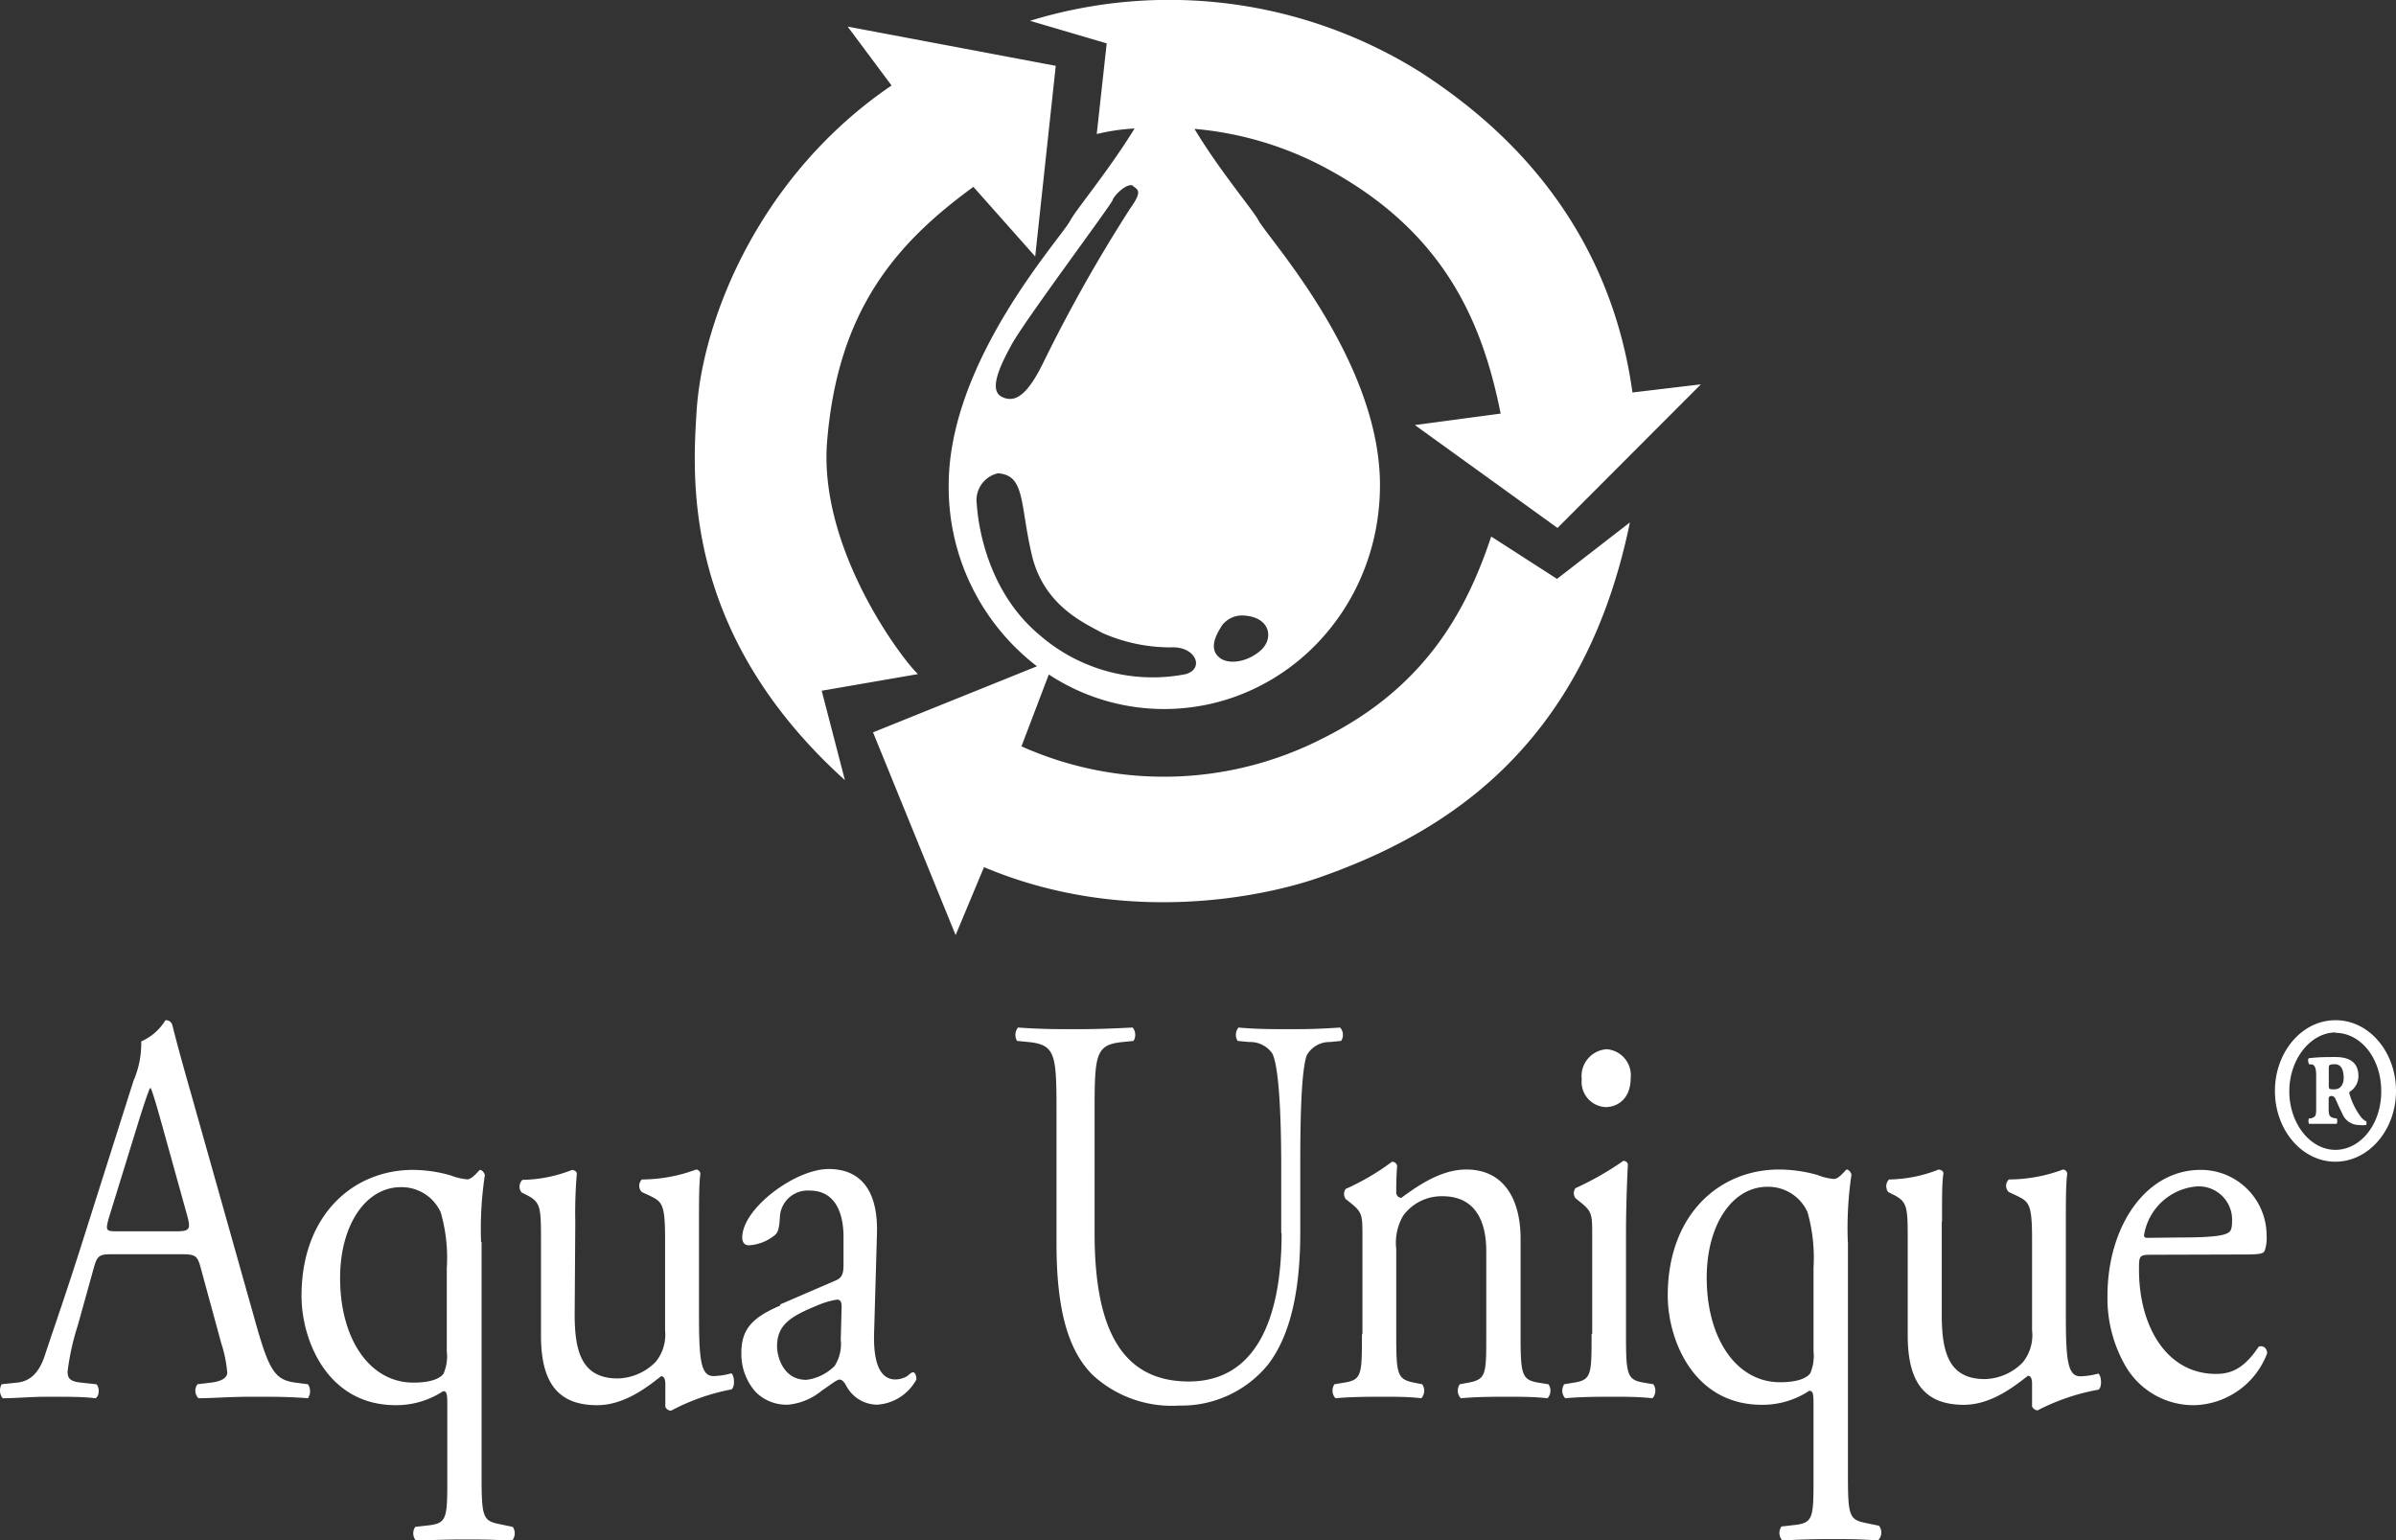 <svg xmlns="http://www.w3.org/2000/svg" width="190" height="122.15" viewBox="0 0 190 122.15">
  <rect x="0" y="0" width="190" height="122.15" fill="#333333" stroke="none"/>
  <g id="Layer_2" data-name="Layer 2">
    <g id="Layer_1-2" data-name="Layer 1">
      <g id="Layer_1-3" data-name="Layer_1">
        <path d="M70.7,6.78,67.22,2.11l16.5,3.11L82.09,20.34l-4.9-5.52C71.05,19.29,66.44,24.6,65.59,35c-.69,8.43,5.81,17.13,7.2,18.46l-7.63,1.32L67,61.87C54.12,50.24,54.9,38,55.24,32.6c.47-7.34,5-18.71,15.46-25.82ZM17.54,106.51a10.34,10.34,0,0,1,.48,2.34c0,.45-.52.71-1.29.8l-1.07.13a.85.85,0,0,0,.08,1.11c1.07,0,2.46-.12,4.23-.12s2.94,0,4.45.12a1,1,0,0,0,0-1.11l-1-.13c-1.58-.22-2.06-.88-3.13-4.68l-5-17.74c-.55-1.94-1.14-4-1.62-5.92a.52.52,0,0,0-.55-.4,4.26,4.26,0,0,1-1.92,1.68,7.48,7.48,0,0,1-.62,3.14L6.8,97.65c-1.55,4.94-2.58,7.81-3.24,9.83-.52,1.59-1.33,2.08-2.21,2.17l-1.22.13a1,1,0,0,0,.08,1.11c1,0,2.32-.12,3.53-.12,1.73,0,2.87,0,3.83.12.33-.17.33-.89.07-1.11l-1.21-.13c-.89-.09-1.07-.35-1.07-.88a19.67,19.67,0,0,1,.81-3.66l1.29-4.64c.26-.92.48-1,1.4-1h5.55c1.11,0,1.25.13,1.51,1.09ZM183.67,87.76c0,.71,0,.79-.4.93l-.15,0c-.08,0-.08.4,0,.44.33,0,.66,0,1.06,0s.74,0,1.11,0a.49.49,0,0,0,0-.44l-.11,0c-.52-.09-.52-.27-.52-.93v-.62a.2.2,0,0,1,.22-.22.35.35,0,0,1,.33.26c.19.4.33.76.52,1.11a1.43,1.43,0,0,0,1.36.93,1.87,1.87,0,0,0,.52,0c.07,0,.07-.31,0-.31s-.19-.13-.34-.26a5.65,5.65,0,0,1-.92-1.77c-.07-.18-.07-.26,0-.31a1.45,1.45,0,0,0,.67-1.23c0-1.29-1-1.51-1.84-1.51-.63,0-1.29,0-2.06.09-.12,0-.12.31,0,.49h.15c.29,0,.4.31.4.88Zm1-3c0-.27,0-.36.48-.36s.7.4.7,1.11c0,.35-.15.88-.74.88-.4,0-.44,0-.44-.31V84.76Zm.52-3.85c-2.65,0-4.79,2.52-4.79,5.61s2.14,5.61,4.79,5.61S190,89.61,190,86.52,187.87,80.91,185.22,80.91Zm0,1c2,0,3.64,2,3.64,4.64s-1.66,4.64-3.64,4.64-3.65-2.08-3.65-4.64S183.23,81.88,185.22,81.88Zm-7.77,17.58c1.55,0,2.06,0,2.17-.31a3,3,0,0,0,.15-1.15,5.21,5.21,0,0,0-5.23-5.25c-4.41,0-7.39,4.55-7.39,10a10.73,10.73,0,0,0,1.54,5.74,6.24,6.24,0,0,0,5.34,2.92,6.35,6.35,0,0,0,5.78-4.11c0-.4-.3-.66-.67-.53-1.14,1.72-2.17,2.16-3.38,2.16-3.94,0-6.11-3.8-6.11-8.26,0-1.1,0-1.19,1-1.19Zm-7.14-1.32c-.26,0-.26-.14-.26-.22a4.62,4.62,0,0,1,4.09-3.85A2.64,2.64,0,0,1,177,96.86c0,.57-.11.75-.22.84-.29.26-1.1.44-3.83.44ZM154,96.9c0-2.16,0-3.09.11-3.84,0-.18-.15-.27-.37-.31a11.08,11.08,0,0,1-3.94.79.77.77,0,0,0-.07,1l.44.22c1.11.57,1.11,1,1.11,3.75v7.38c0,3.57,1.21,5.52,4.45,5.52,2.17,0,4-1.46,5.08-2.3.22,0,.33.22.33.62v1.81a.52.52,0,0,0,.44.31,17,17,0,0,1,4.82-1.64c.3-.17.26-1.06,0-1.28a5.55,5.55,0,0,1-1.44.22c-1,0-1.14-1.32-1.14-4.81V96.9c0-1.63,0-3,.11-3.84a.36.36,0,0,0-.33-.31,12.4,12.4,0,0,1-4.3.79.68.68,0,0,0,0,1l.48.22c1.1.53,1.36.61,1.36,3.49v7.24a3.43,3.43,0,0,1-.74,2.56,4.34,4.34,0,0,1-3,1.32c-2.79,0-3.42-2-3.42-5.07V96.9Zm-7.47,1.59a28.79,28.79,0,0,1,.29-5.34c-.07-.22-.22-.4-.4-.4-.41.44-.7.75-1,.75a4.62,4.62,0,0,1-1.28-.31,11.22,11.22,0,0,0-3.06-.44c-4.75,0-8.83,3.58-8.83,10,0,3.44,2,8.66,7.47,8.66a6.73,6.73,0,0,0,3.75-1.11c.3,0,.34.22.34,1.06v5.74c0,3.17,0,3.65-1.4,3.83l-1.14.13a.88.88,0,0,0,.07,1.11c1.4-.08,2.5-.11,3.83-.11s2.35,0,3.75.11A.88.88,0,0,0,149,121l-1.06-.22c-1.29-.26-1.4-.57-1.4-3.74V98.49Zm-2.72,8.66a3.5,3.5,0,0,1-.26,1.76c-.19.27-.77.71-2.39.71-3.46,0-5.82-3.45-5.82-8.3,0-4.15,2-7.2,4.82-7.2a3.42,3.42,0,0,1,3.17,2,13.23,13.23,0,0,1,.48,4.42v6.58Zm-17.6-1.34c0,3.18,0,3.62-1.39,3.84l-.78.13a.9.9,0,0,0,.08,1.11c1-.09,2.13-.12,3.46-.12s2.35,0,3.46.12a.9.9,0,0,0,.07-1.11l-.77-.13c-1.33-.22-1.4-.66-1.4-3.84v-8c0-1.81.07-3.93.15-5.48a.34.34,0,0,0-.37-.26,24,24,0,0,1-3.79,2.16.67.67,0,0,0,0,.79l.33.27c1,.79,1,1,1,2.74v7.73Zm1.22-22.6a2.13,2.13,0,0,0-2,2.38,2,2,0,0,0,1.88,2.21c1,0,2-.7,2-2.29A2.07,2.07,0,0,0,127.4,83.21ZM108,105.81c0,3.18,0,3.62-1.4,3.84l-.78.13a.9.9,0,0,0,.08,1.11c1-.09,2.13-.12,3.46-.12s2.35,0,3.35.12a.9.9,0,0,0,.07-1.11l-.66-.13c-1.33-.27-1.4-.66-1.4-3.84V99.06a4.28,4.28,0,0,1,.55-2.65,3.77,3.77,0,0,1,3.13-1.54c2.5,0,3.46,1.85,3.46,4.36v6.58c0,3.18,0,3.57-1.4,3.84l-.7.13a.88.88,0,0,0,.08,1.11c1-.09,2.09-.12,3.42-.12s2.35,0,3.46.12a.9.9,0,0,0,.07-1.11l-.81-.13c-1.32-.22-1.4-.66-1.4-3.84V98.22c0-3-1.25-5.47-4.3-5.47-1.88,0-3.61,1.1-5.16,2.25a.43.43,0,0,1-.4-.48c0-.4,0-1.06.07-2.08a.42.42,0,0,0-.4-.31,19.14,19.14,0,0,1-3.68,2.16.69.69,0,0,0,0,.8l.33.26c1,.79,1,1,1,2.74v7.72Zm-6.37-8c0,6.72-2,11.75-7.36,11.75-5.63,0-7.47-4.68-7.47-11.79V88.2c0-4.59.07-5.34,2.21-5.56l.88-.09a.93.93,0,0,0-.07-1.06c-1.81.09-3,.13-4.53.13s-2.72,0-4.56-.13a.92.92,0,0,0-.08,1.06l.92.09c2.14.22,2.21,1,2.21,5.56V98.62c0,5.26.92,8.48,2.87,10.43a9.28,9.28,0,0,0,6.88,2.42,8.85,8.85,0,0,0,7-3.22c2.06-2.65,2.58-6.71,2.58-10.55v-5c0-2.47,0-7.55.51-9a2.05,2.05,0,0,1,1.84-1.06l.89-.09a.87.87,0,0,0-.08-1.06c-1.32.09-2.32.13-3.86.13s-2.8,0-4.2-.13a.92.92,0,0,0-.07,1.06l.92.09a2.12,2.12,0,0,1,1.84.92c.63,1.33.7,6.41.7,9.14v5.08Zm-39.78,5.74c-2.36,1-3.06,2-3.06,3.76a4.52,4.52,0,0,0,1.14,3.09,3.45,3.45,0,0,0,2.58,1,4.9,4.9,0,0,0,2.65-1.11c.73-.48,1.18-.88,1.43-.88s.44.35.59.62a2.79,2.79,0,0,0,2.39,1.37,3.81,3.81,0,0,0,3.1-2c0-.31-.11-.57-.26-.57s-.3.18-.48.31a1.85,1.85,0,0,1-.92.26c-1.44,0-1.77-1.81-1.69-3.84l.22-7.68c.11-3.32-1.18-5.17-3.83-5.17s-6.85,3.13-6.85,5.43c0,.4.19.62.52.62a3.54,3.54,0,0,0,2.1-.84c.29-.26.33-.79.37-1.5a2.21,2.21,0,0,1,2.35-2c2.28,0,2.72,2.21,2.69,3.84l0,2c0,.67-.07,1.06-.62,1.29l-4.38,1.89Zm-.23,3.23c0-1.72,1.07-2.39,3.24-3.27a6.3,6.3,0,0,1,1.51-.44c.22,0,.37.09.37.57l-.07,2.61a3.19,3.19,0,0,1-.48,2.07,3.8,3.8,0,0,1-2.25,1.11c-1.87,0-2.32-1.9-2.32-2.65Zm-16-9.85a36.71,36.71,0,0,1,.12-3.84c0-.18-.15-.27-.37-.31a11.13,11.13,0,0,1-3.94.79.74.74,0,0,0-.07,1l.44.22c1.1.57,1.1,1,1.1,3.75v7.38c0,3.57,1.22,5.52,4.45,5.52,2.18,0,4-1.46,5.08-2.3.22,0,.33.22.33.62v1.81a.53.53,0,0,0,.45.31A16.85,16.85,0,0,1,58,110.19c.29-.17.26-1.06,0-1.28a5.47,5.47,0,0,1-1.43.22c-1,0-1.14-1.32-1.14-4.81V96.9c0-1.63,0-3,.11-3.84a.38.38,0,0,0-.33-.31,12.47,12.47,0,0,1-4.31.79.7.7,0,0,0,0,1l.48.22c1.11.53,1.36.61,1.36,3.49v7.24A3.43,3.43,0,0,1,52,108a4.36,4.36,0,0,1-3,1.32c-2.8,0-3.43-2-3.43-5.07Zm-7.47,1.59a28.5,28.5,0,0,1,.3-5.34c-.08-.22-.22-.4-.41-.4-.4.44-.7.75-1,.75a4.67,4.67,0,0,1-1.29-.31,11.14,11.14,0,0,0-3-.44c-4.75,0-8.84,3.58-8.84,10,0,3.44,2,8.66,7.48,8.66a6.78,6.78,0,0,0,3.75-1.11c.29,0,.33.22.33,1.06v5.74c0,3.17,0,3.65-1.4,3.83l-1.14.13a.9.9,0,0,0,.07,1.11c1.4-.08,2.51-.11,3.83-.11s2.36,0,3.76.11a.9.9,0,0,0,.07-1.11l-1.07-.22c-1.29-.26-1.4-.57-1.4-3.74V98.49Zm-2.72,8.66a3.39,3.39,0,0,1-.26,1.76c-.18.27-.77.71-2.39.71-3.46,0-5.81-3.45-5.81-8.3,0-4.15,2-7.2,4.82-7.2a3.4,3.4,0,0,1,3.16,2,13,13,0,0,1,.48,4.42ZM11,88.91c.41-1.33.78-2.39.89-2.61h.07c.22.53.55,1.72.85,2.78l2,7.2c.34,1.19.26,1.37-.81,1.37H9.41c-1,0-1.07,0-.78-1.06Zm118.5-57.79,5.38-.64L123.51,41.87,112.2,33.71l6.8-.91c-1.45-7.26-4.47-14.51-14.06-19.58a27,27,0,0,0-10.22-3c2,3.33,4.63,6.42,5.07,7.25.72,1.38,9.64,11.07,9.64,21s-7.71,17.76-17.12,17.76a16.6,16.6,0,0,1-9.14-2.74L81,59.19a27.66,27.66,0,0,0,23.91-.64c7.84-3.92,11.26-9.72,13.34-16l5.22,3.36,5.78-4.48c-3.72,18.12-15,24.78-24.63,28.16-4.57,1.6-15.57,3.83-26.59-.82h0l-2.25,5.39L69.23,58.08l13-5.24a17.9,17.9,0,0,1-7-14.35c0-9.91,8.92-19.6,9.64-21,.44-.84,3.08-4,5.1-7.3a16.25,16.25,0,0,0-3,.44l.79-7.19L81.68,1.65a37.51,37.51,0,0,1,31.13,4.18c4.62,3.05,14.58,10.4,16.64,25.29Zm-31,17.69a2,2,0,0,0-1.62.82c-.17.33-1.2,1.71-.17,2.53.67.54,2.13.41,3.25-.57S100.71,48.81,98.4,48.81ZM89.85,14.72c-.51-.24-1.54.82-1.62,1.15s-6.92,9.48-8,11.44-1.79,3.68-.77,4.17,2-.08,3.34-2.86a121.64,121.64,0,0,1,6.83-12.1c1-1.39.6-1.47.17-1.8ZM79.17,37.53A2.18,2.18,0,0,0,77.46,40c.09,1.48.77,6.87,5,10.38A13.65,13.65,0,0,0,94,53.47c1.54-.41.85-2.21-1.11-2.13a13.36,13.36,0,0,1-5.47-1.14C85.92,49.38,82.76,48,81.82,44s-.51-6.3-2.65-6.46Z" style="fill: #fff"/>
      </g>
    </g>
  </g>
</svg>
